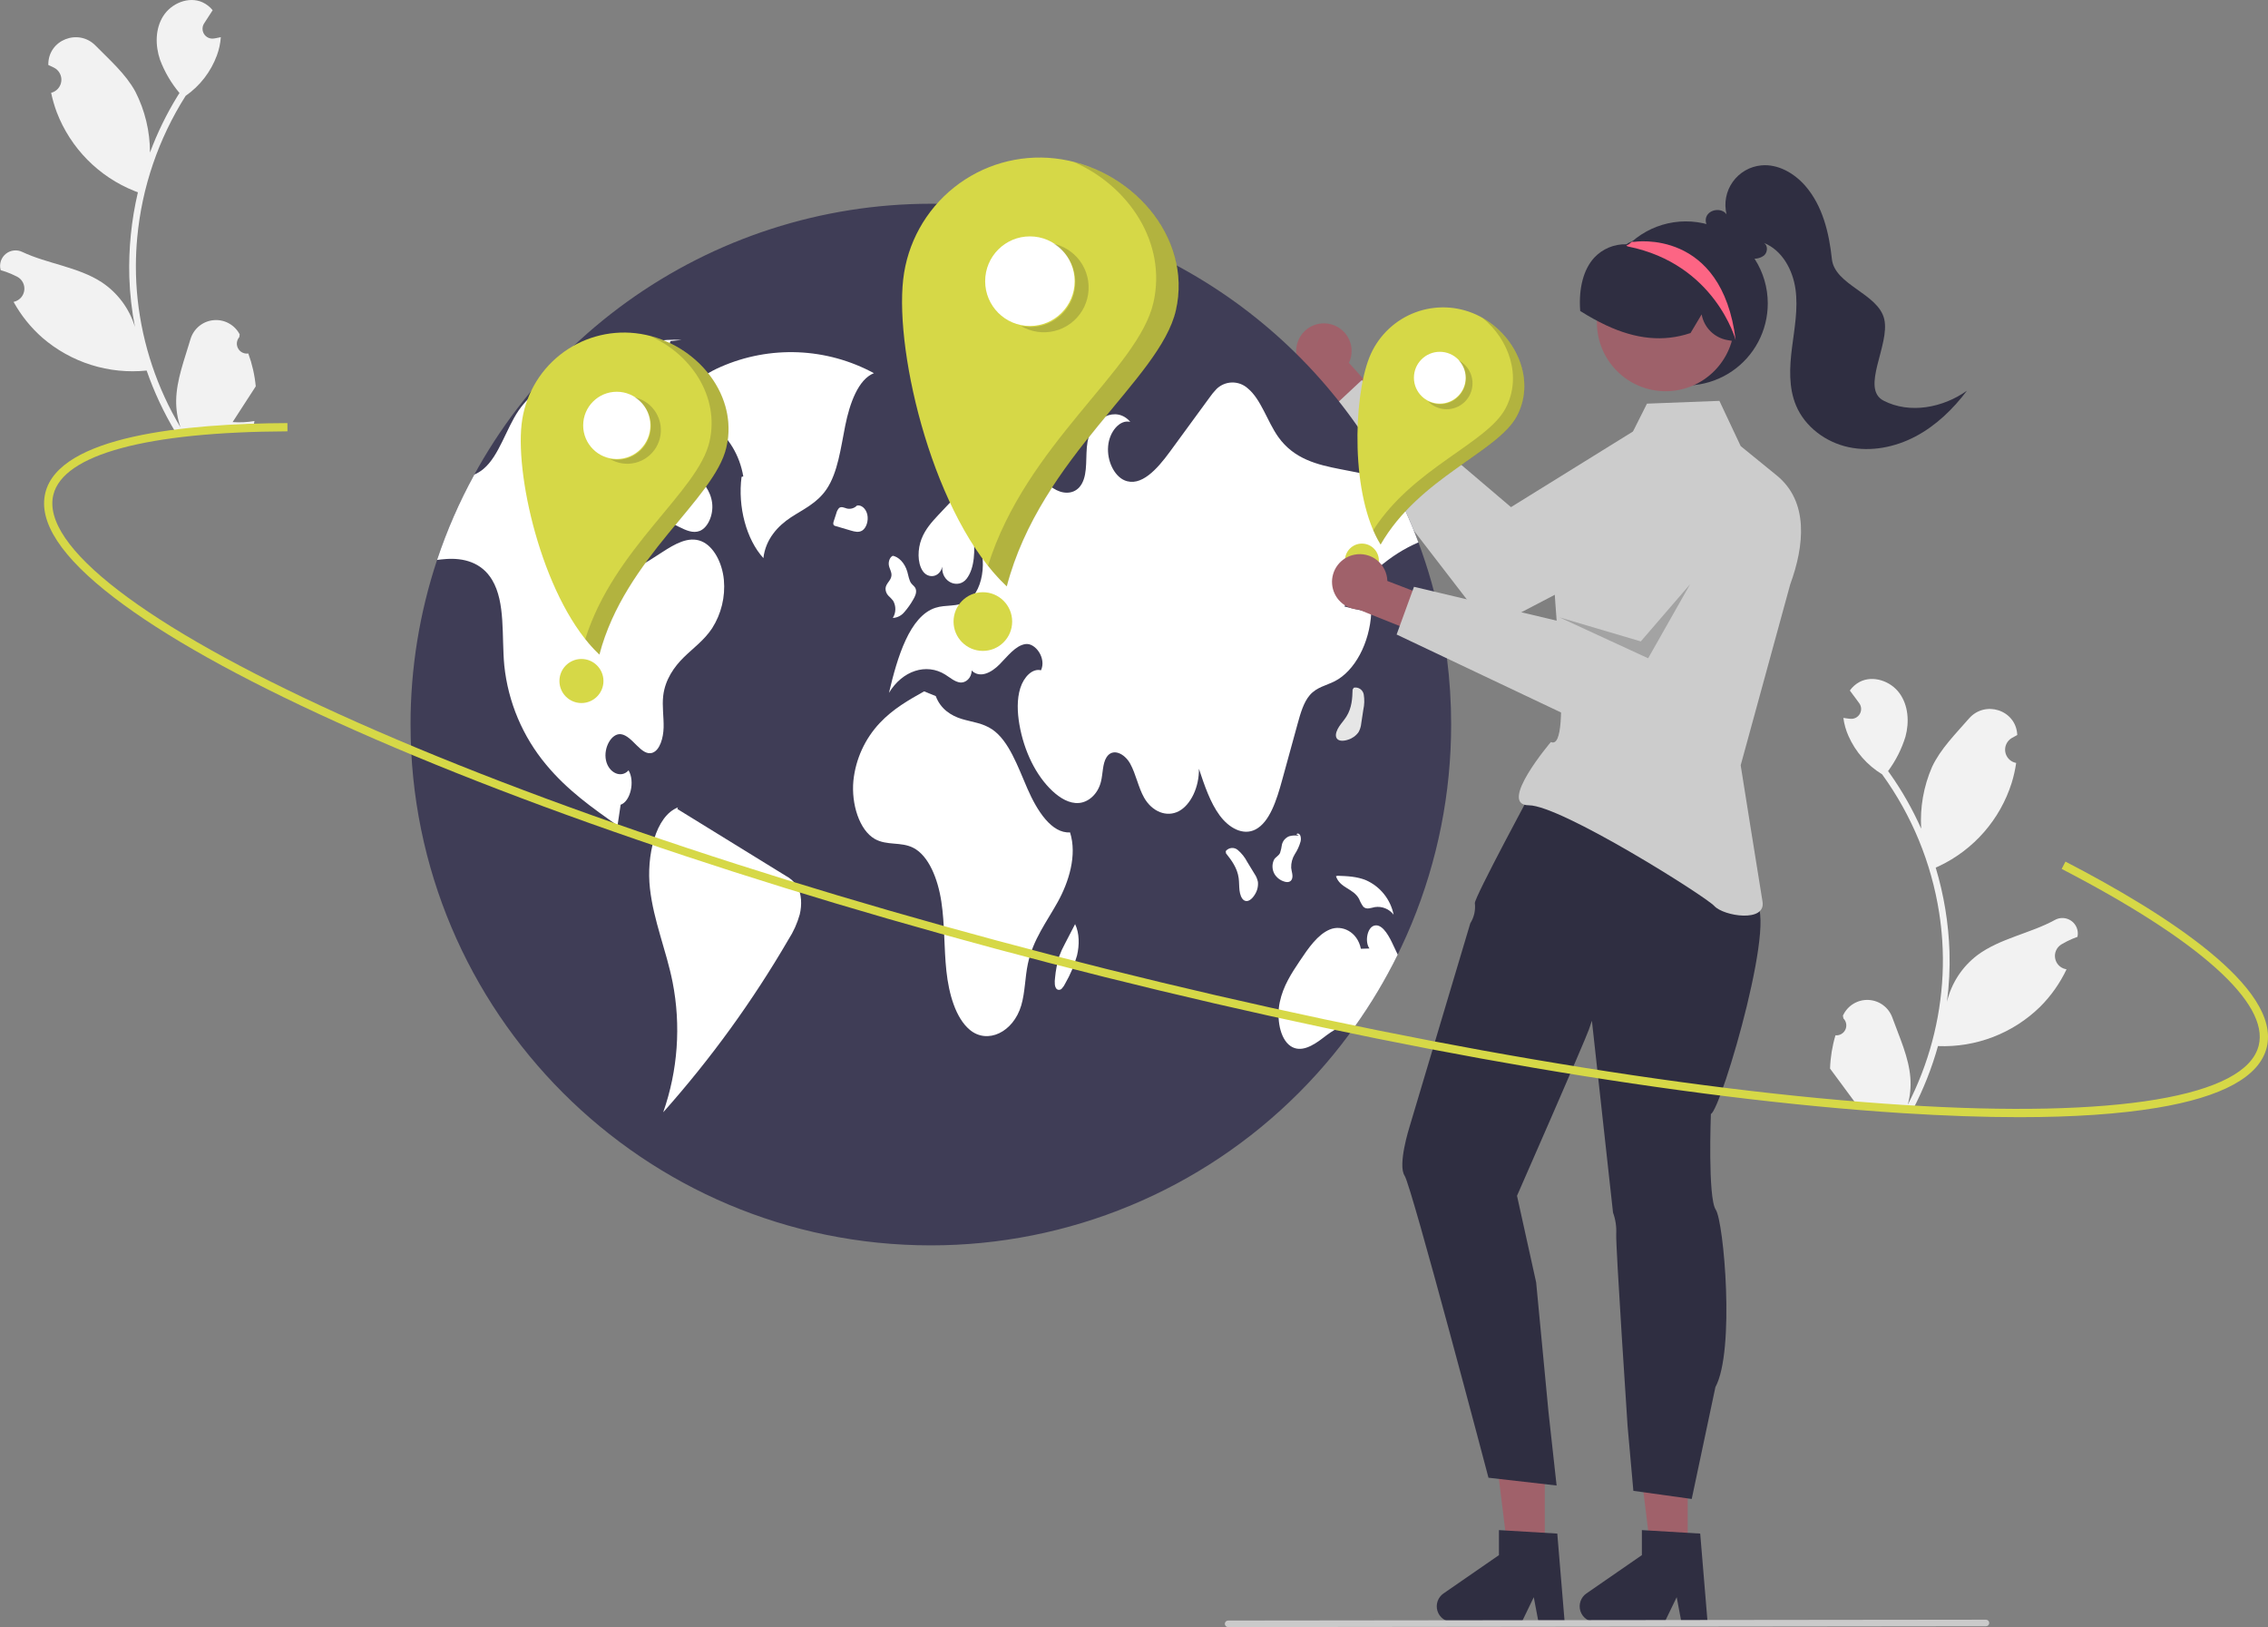 <?xml version="1.0" encoding="UTF-8"?> <svg xmlns="http://www.w3.org/2000/svg" width="145" height="104" viewBox="0 0 145 104" fill="none"><rect x="0" y="0" width="145" height="104" fill="#808080" stroke="none"/> <path d="M117.346 66.175C117.476 66.187 117.606 66.159 117.719 66.094C117.833 66.03 117.923 65.932 117.979 65.815C118.035 65.697 118.053 65.565 118.031 65.436C118.009 65.308 117.949 65.189 117.857 65.097C117.844 65.032 117.835 64.986 117.822 64.921C117.828 64.908 117.835 64.894 117.841 64.881C117.986 64.578 118.218 64.324 118.507 64.152C118.795 63.98 119.129 63.897 119.464 63.914C119.8 63.931 120.123 64.047 120.393 64.247C120.663 64.447 120.868 64.723 120.982 65.039C121.438 66.301 122.035 67.572 122.135 68.889C122.179 69.472 122.122 70.057 121.966 70.619C123.295 68.041 124.055 65.207 124.194 62.309C124.228 61.581 124.222 60.853 124.174 60.126C124.135 59.531 124.07 58.938 123.978 58.349C123.479 55.149 122.228 52.114 120.329 49.492C119.378 48.914 118.627 48.058 118.177 47.039C118.014 46.672 117.904 46.284 117.852 45.887C117.962 45.906 118.073 45.921 118.183 45.933C118.217 45.936 118.253 45.94 118.287 45.943L118.3 45.944C118.421 45.956 118.543 45.931 118.65 45.875C118.757 45.819 118.846 45.732 118.906 45.627C118.965 45.521 118.993 45.4 118.986 45.279C118.978 45.158 118.936 45.042 118.864 44.944C118.819 44.883 118.774 44.822 118.73 44.762C118.662 44.668 118.592 44.576 118.524 44.482C118.516 44.474 118.508 44.464 118.501 44.454C118.423 44.347 118.345 44.242 118.267 44.136C118.429 43.907 118.642 43.719 118.889 43.587C119.744 43.138 120.876 43.529 121.442 44.311C122.01 45.092 122.075 46.154 121.822 47.086C121.578 47.877 121.202 48.621 120.71 49.286C120.752 49.346 120.797 49.404 120.839 49.464C121.615 50.564 122.28 51.737 122.827 52.967C122.743 51.614 122.982 50.26 123.523 49.017C124.066 47.86 125.028 46.909 125.882 45.927C126.907 44.748 128.869 45.374 128.967 46.935C128.968 46.95 128.969 46.965 128.97 46.98C128.847 47.042 128.727 47.109 128.608 47.179C128.46 47.269 128.342 47.401 128.27 47.559C128.197 47.717 128.175 47.894 128.204 48.065C128.234 48.236 128.314 48.394 128.435 48.518C128.556 48.643 128.712 48.728 128.882 48.762L128.9 48.766C128.837 49.196 128.742 49.62 128.614 50.036C128.248 51.196 127.647 52.267 126.847 53.183C126.048 54.099 125.068 54.84 123.969 55.359C123.897 55.392 123.827 55.425 123.755 55.456C124.281 57.202 124.577 59.008 124.637 60.83C124.669 61.905 124.614 62.981 124.473 64.047L124.48 64.009C124.767 62.83 125.451 61.786 126.418 61.053C127.853 59.981 129.825 59.654 131.359 58.81C131.522 58.715 131.709 58.669 131.897 58.678C132.085 58.686 132.267 58.748 132.422 58.857C132.576 58.965 132.696 59.115 132.768 59.29C132.839 59.464 132.86 59.656 132.826 59.841C132.823 59.855 132.821 59.868 132.818 59.881C132.592 59.961 132.37 60.056 132.156 60.163C132.033 60.225 131.912 60.292 131.794 60.362C131.645 60.452 131.527 60.584 131.455 60.742C131.383 60.9 131.36 61.076 131.39 61.247C131.42 61.419 131.5 61.577 131.621 61.701C131.742 61.826 131.898 61.911 132.068 61.945L132.085 61.949C132.098 61.951 132.109 61.953 132.121 61.956C131.699 62.846 131.127 63.656 130.43 64.352C129.571 65.193 128.548 65.85 127.425 66.281C126.303 66.713 125.104 66.911 123.903 66.863L123.901 66.863C123.509 68.266 122.972 69.624 122.299 70.916L117.263 70.681C117.248 70.624 117.234 70.566 117.221 70.509C117.685 70.56 118.155 70.554 118.618 70.491C118.266 70.014 117.914 69.534 117.561 69.058C117.553 69.049 117.546 69.04 117.539 69.03C117.361 68.786 117.18 68.544 117.001 68.301L117.001 68.3C117.025 67.58 117.141 66.866 117.346 66.175L117.346 66.175Z" fill="#F2F2F2"></path> <path d="M15.875 22.593C15.746 22.613 15.615 22.593 15.498 22.536C15.381 22.479 15.285 22.387 15.222 22.273C15.159 22.159 15.132 22.028 15.146 21.898C15.16 21.769 15.213 21.647 15.299 21.548C15.308 21.483 15.314 21.437 15.323 21.372C15.316 21.358 15.309 21.345 15.302 21.332C15.138 21.038 14.891 20.8 14.592 20.646C14.293 20.492 13.956 20.43 13.622 20.468C13.288 20.505 12.973 20.641 12.715 20.857C12.458 21.074 12.271 21.361 12.176 21.684C11.799 22.972 11.282 24.278 11.263 25.599C11.255 26.182 11.348 26.763 11.539 27.315C10.053 24.824 9.119 22.042 8.802 19.158C8.723 18.434 8.685 17.706 8.687 16.978C8.689 16.381 8.718 15.786 8.773 15.192C9.073 11.968 10.134 8.861 11.868 6.127C12.782 5.491 13.479 4.59 13.865 3.545C14.005 3.169 14.09 2.775 14.118 2.375C14.01 2.401 13.899 2.422 13.79 2.442C13.756 2.447 13.721 2.453 13.687 2.458L13.674 2.46C13.554 2.479 13.431 2.462 13.321 2.413C13.21 2.363 13.116 2.282 13.05 2.181C12.984 2.079 12.949 1.96 12.949 1.839C12.949 1.717 12.984 1.599 13.05 1.497C13.091 1.433 13.132 1.37 13.173 1.306C13.235 1.209 13.299 1.113 13.361 1.015C13.368 1.005 13.375 0.996 13.381 0.985C13.453 0.874 13.524 0.764 13.596 0.653C13.42 0.435 13.195 0.261 12.941 0.144C12.06 -0.251 10.954 0.209 10.437 1.024C9.919 1.839 9.92 2.903 10.23 3.817C10.521 4.592 10.943 5.311 11.476 5.944C11.437 6.007 11.396 6.067 11.357 6.13C10.651 7.276 10.059 8.488 9.589 9.749C9.59 8.394 9.268 7.057 8.651 5.85C8.038 4.729 7.019 3.839 6.106 2.912C5.009 1.798 3.091 2.545 3.089 4.109C3.089 4.124 3.089 4.139 3.089 4.154C3.215 4.208 3.34 4.267 3.462 4.33C3.616 4.41 3.742 4.535 3.824 4.689C3.905 4.842 3.939 5.016 3.92 5.189C3.901 5.361 3.83 5.524 3.717 5.656C3.604 5.788 3.454 5.882 3.286 5.927L3.269 5.932C3.358 6.357 3.48 6.775 3.632 7.182C4.069 8.317 4.736 9.349 5.59 10.213C6.445 11.078 7.468 11.757 8.597 12.208C8.671 12.236 8.743 12.264 8.817 12.291C8.4 14.066 8.216 15.887 8.268 17.71C8.303 18.785 8.424 19.855 8.631 20.91L8.621 20.873C8.262 19.713 7.515 18.713 6.505 18.042C5.006 17.061 3.018 16.856 1.435 16.108C1.266 16.024 1.077 15.99 0.89 16.01C0.702 16.03 0.524 16.103 0.377 16.221C0.23 16.339 0.119 16.496 0.058 16.675C-0.002 16.853 -0.011 17.046 0.034 17.229C0.037 17.242 0.041 17.255 0.044 17.268C0.275 17.334 0.502 17.414 0.723 17.509C0.85 17.563 0.974 17.622 1.096 17.685C1.25 17.765 1.376 17.89 1.458 18.043C1.54 18.197 1.573 18.371 1.554 18.543C1.535 18.716 1.465 18.879 1.352 19.011C1.238 19.142 1.088 19.237 0.921 19.282L0.904 19.286C0.891 19.289 0.881 19.292 0.868 19.296C1.344 20.158 1.965 20.931 2.704 21.582C3.614 22.369 4.675 22.961 5.822 23.323C6.969 23.684 8.178 23.808 9.374 23.685L9.376 23.685C9.854 25.061 10.473 26.383 11.224 27.631L16.236 27.085C16.248 27.028 16.258 26.968 16.268 26.911C15.807 26.991 15.339 27.014 14.872 26.979C15.194 26.482 15.516 25.981 15.839 25.484C15.846 25.475 15.853 25.465 15.859 25.455C16.022 25.201 16.188 24.948 16.351 24.694L16.351 24.693C16.283 23.976 16.123 23.27 15.875 22.593L15.875 22.593Z" fill="#F2F2F2"></path> <path d="M85.119 20.735C85.368 20.803 85.598 20.925 85.793 21.092C85.989 21.259 86.146 21.466 86.253 21.701C86.36 21.935 86.415 22.19 86.412 22.447C86.41 22.705 86.352 22.959 86.241 23.191L88.931 26.183L87.512 28.263L83.773 23.983C83.395 23.771 83.109 23.428 82.967 23.018C82.825 22.608 82.838 22.161 83.004 21.761C83.17 21.36 83.477 21.034 83.867 20.845C84.257 20.656 84.703 20.617 85.119 20.735Z" fill="#A0616A"></path> <path d="M110.299 28.083C110.056 27.688 109.738 27.345 109.363 27.073C108.988 26.801 108.563 26.606 108.112 26.499C107.661 26.392 107.194 26.376 106.737 26.45C106.279 26.524 105.841 26.688 105.448 26.932L96.602 32.415L87.061 24.298L84.687 26.51L95.228 40.196L108.927 33.049C108.607 33.215 110.685 28.712 110.299 28.083Z" fill="#CCCCCC"></path> <path d="M92.776 46.312C92.777 50.684 91.917 55.013 90.246 59.052C88.574 63.092 86.124 66.762 83.035 69.853C79.946 72.945 76.279 75.397 72.242 77.069C68.206 78.742 63.88 79.602 59.512 79.601C41.141 79.601 26.248 64.697 26.248 46.312C26.244 42.736 26.817 39.182 27.944 35.789C30.156 29.161 34.395 23.397 40.059 19.311C45.724 15.226 52.529 13.026 59.512 13.023C65.534 13.02 71.443 14.655 76.61 17.752C81.776 20.848 86.005 25.291 88.845 30.605C89.549 31.916 90.164 33.273 90.684 34.668C90.756 34.862 90.826 35.056 90.895 35.252V35.254C91.2 36.116 91.468 36.994 91.7 37.888C92.417 40.638 92.778 43.469 92.776 46.312Z" fill="#3F3D56"></path> <path d="M55.872 23.852C54.377 23.043 52.718 22.587 51.02 22.517C49.322 22.448 47.63 22.767 46.074 23.451C44.704 24.048 43.262 25.118 42.805 27.051C44.653 25.959 47.046 27.684 47.521 30.451L47.41 30.482C47.159 32.398 47.72 34.485 48.806 35.673C48.948 34.439 49.759 33.599 50.557 33.074C51.355 32.549 52.237 32.168 52.846 31.266C53.568 30.197 53.751 28.634 54.038 27.208C54.325 25.782 54.868 24.25 55.872 23.852Z" fill="white"></path> <path d="M45.526 40.161C45.014 40.93 44.33 41.413 43.717 42.014C43.105 42.617 42.523 43.431 42.401 44.475C42.323 45.145 42.443 45.826 42.427 46.502C42.41 47.179 42.185 47.941 41.725 48.11C40.998 48.372 40.444 47.022 39.697 46.928C39.104 46.854 38.57 47.788 38.742 48.598C38.914 49.408 39.721 49.767 40.185 49.238C40.605 49.942 40.309 51.22 39.679 51.437C39.612 51.881 39.546 52.323 39.481 52.766C37.888 51.651 36.279 50.517 34.924 48.885C33.417 47.084 32.483 44.873 32.241 42.537C32.065 40.66 32.326 38.513 31.464 37.069C30.775 35.913 29.592 35.657 28.528 35.73C28.334 35.743 28.138 35.765 27.944 35.789C28.572 33.902 29.369 32.076 30.326 30.333C30.543 30.24 30.744 30.115 30.923 29.961C31.913 29.12 32.353 27.416 33.157 26.238C33.209 26.163 33.263 26.089 33.318 26.017C34.14 24.942 35.242 24.389 36.306 23.875C38.662 22.73 41.087 21.57 43.574 21.73L42.867 21.798C42.041 24.113 41.214 26.429 40.387 28.744C40.261 29.099 40.134 29.455 40.006 29.811C39.536 31.128 39.052 32.53 39.124 34.004C39.167 34.877 39.47 35.809 40.047 36.109C40.584 36.386 41.172 36.046 41.691 35.709C41.911 35.569 42.129 35.428 42.349 35.286C43.138 34.777 44.012 34.256 44.846 34.596C45.609 34.907 46.173 35.944 46.28 37.063C46.378 38.151 46.113 39.24 45.526 40.161Z" fill="white"></path> <path d="M50.219 55.969C47.914 54.549 45.61 53.129 43.305 51.709L43.344 51.608C41.911 52.155 41.316 54.704 41.553 56.788C41.79 58.873 42.593 60.736 42.999 62.767C43.546 65.547 43.339 68.422 42.401 71.095C45.431 67.692 48.113 63.994 50.406 60.055C50.727 59.559 50.971 59.017 51.13 58.448C51.277 57.843 51.254 57.115 50.961 56.63C50.773 56.352 50.517 56.124 50.219 55.969Z" fill="white"></path> <path d="M41.123 30.134C40.879 30.685 40.785 31.419 41.007 31.989C41.233 32.571 41.713 32.834 42.154 33.053L43.428 33.684C43.852 33.894 44.308 34.107 44.74 33.934C45.261 33.725 45.622 32.908 45.529 32.149C45.429 31.342 44.921 30.787 44.45 30.314C43.792 29.652 43.134 28.99 42.476 28.328L42.105 28.783C41.704 29.174 41.372 29.631 41.123 30.134Z" fill="white"></path> <path d="M85.949 38.765C86.522 38.9 87.095 39.035 87.668 39.17C87.568 41.106 86.609 42.899 85.323 43.548C84.787 43.818 84.19 43.918 83.746 44.422C83.346 44.881 83.142 45.595 82.956 46.277C82.629 47.468 82.301 48.66 81.974 49.85C81.623 51.134 81.172 52.56 80.259 53.022C79.476 53.42 78.579 52.934 77.977 52.118C77.375 51.302 77.007 50.206 76.65 49.137C76.672 50.302 76.131 51.445 75.364 51.85C74.595 52.255 73.66 51.889 73.146 50.984C72.777 50.335 72.623 49.479 72.261 48.82C71.899 48.162 71.139 47.785 70.744 48.402C70.483 48.813 70.517 49.442 70.387 49.963C70.186 50.773 69.576 51.282 68.972 51.326C68.369 51.371 67.782 51.023 67.277 50.551C66.237 49.575 65.47 48.025 65.172 46.303C65.041 45.536 65.004 44.7 65.231 43.98C65.459 43.261 66.007 42.706 66.553 42.843C66.911 42.085 66.203 41.079 65.566 41.167C64.926 41.256 64.426 41.942 63.901 42.469C63.378 42.997 62.646 43.379 62.119 42.856C62.123 43.342 61.727 43.664 61.386 43.623C61.046 43.585 60.742 43.311 60.43 43.117C59.224 42.364 57.691 42.863 56.834 44.287C57.37 42.005 58.155 39.386 59.802 38.85C60.475 38.63 61.208 38.811 61.844 38.43C62.969 37.755 63.197 35.205 62.225 34.153C62.348 35.148 62.324 36.309 61.8 36.99C61.275 37.67 60.173 37.226 60.24 36.22C60.088 36.914 59.334 37.019 58.987 36.487C58.638 35.954 58.667 35.083 58.915 34.447C59.163 33.81 59.584 33.354 59.992 32.915C60.87 31.974 61.761 31.022 62.777 30.43C63.795 29.838 64.971 29.638 65.991 30.226C66.529 30.537 67.002 31.055 67.551 31.329C68.1 31.604 68.796 31.569 69.16 30.925C69.569 30.208 69.376 29.143 69.528 28.246C69.8 26.661 71.383 25.919 72.261 26.966C71.605 26.797 70.927 27.574 70.846 28.516C70.762 29.457 71.237 30.408 71.873 30.692C72.941 31.166 73.987 29.975 74.795 28.873C75.638 27.718 76.481 26.565 77.327 25.412C77.462 25.216 77.613 25.032 77.779 24.861C78.044 24.603 78.397 24.455 78.766 24.448C79.136 24.44 79.495 24.573 79.77 24.82C80.623 25.518 81.024 26.947 81.725 27.931C82.741 29.361 84.262 29.709 85.678 29.986C86.733 30.191 87.789 30.398 88.845 30.605C89.549 31.917 90.164 33.274 90.684 34.669C88.895 35.429 87.245 36.851 85.949 38.765Z" fill="white"></path> <path d="M89.361 61.017C88.569 62.626 87.648 64.168 86.607 65.627C85.942 65.343 85.227 65.851 84.604 66.328C83.954 66.828 83.172 67.314 82.505 66.859C81.823 66.393 81.603 65.089 81.819 64.055C82.035 63.023 82.575 62.202 83.098 61.422C83.652 60.593 84.245 59.733 85.016 59.412C85.788 59.09 86.781 59.545 87.006 60.643L87.553 60.625C87.247 60.203 87.407 59.33 87.82 59.177C88.294 58.997 88.707 59.65 88.987 60.227C89.113 60.488 89.241 60.751 89.361 61.017Z" fill="white"></path> <path d="M68.411 53.205C67.235 53.279 66.304 51.831 65.685 50.406C65.066 48.981 64.501 47.351 63.44 46.626C62.834 46.211 62.143 46.154 61.486 45.954C60.828 45.753 60.14 45.337 59.825 44.491L59.08 44.19C58.095 44.744 57.097 45.308 56.248 46.21C55.296 47.222 54.703 48.519 54.56 49.902C54.418 51.396 54.944 53.062 55.927 53.623C56.704 54.066 57.608 53.787 58.395 54.193C59.378 54.7 59.962 56.174 60.183 57.628C60.404 59.083 60.348 60.595 60.506 62.066C60.664 63.538 61.099 65.069 62.001 65.823C63.129 66.766 64.784 65.982 65.291 64.265C65.539 63.422 65.53 62.472 65.716 61.597C66.043 60.057 66.925 58.914 67.625 57.651C68.325 56.388 68.876 54.672 68.411 53.205Z" fill="white"></path> <path d="M56.792 38.071C56.902 38.172 57.004 38.28 57.099 38.396C57.196 38.564 57.246 38.756 57.242 38.95C57.239 39.145 57.183 39.335 57.08 39.499C57.221 39.492 57.36 39.454 57.486 39.39C57.613 39.325 57.724 39.236 57.814 39.126C58.029 38.881 58.218 38.615 58.378 38.332C58.498 38.136 58.625 37.871 58.544 37.639C58.488 37.48 58.357 37.413 58.265 37.293C58.119 37.104 58.083 36.804 58.007 36.544C57.844 35.984 57.453 35.572 57.029 35.513L57.088 35.524C56.911 35.585 56.787 35.866 56.826 36.12C56.862 36.351 57.01 36.542 56.995 36.778C56.974 37.116 56.636 37.275 56.615 37.613C56.612 37.783 56.675 37.947 56.792 38.071Z" fill="white"></path> <path d="M54.778 32.319C54.78 32.318 54.781 32.318 54.783 32.318C54.819 32.285 54.853 32.249 54.883 32.211L54.778 32.319Z" fill="#E6E6E6"></path> <path d="M55.13 33.908C55.39 33.741 55.536 33.278 55.45 32.891C55.364 32.506 55.062 32.247 54.783 32.318C54.702 32.401 54.602 32.461 54.491 32.493C54.381 32.526 54.264 32.53 54.151 32.505C53.979 32.46 53.79 32.346 53.64 32.476C53.555 32.573 53.495 32.69 53.466 32.816C53.411 32.986 53.355 33.156 53.3 33.326C53.274 33.387 53.267 33.454 53.28 33.519C53.291 33.545 53.308 33.568 53.33 33.586C53.352 33.603 53.378 33.615 53.406 33.619C53.738 33.717 54.07 33.815 54.402 33.913C54.644 33.984 54.905 34.053 55.13 33.908Z" fill="white"></path> <path d="M80.197 55.842C80.044 55.59 79.89 55.339 79.737 55.087C79.586 54.796 79.38 54.537 79.13 54.325C79.075 54.279 79.011 54.244 78.943 54.223C78.874 54.202 78.802 54.195 78.731 54.202C78.66 54.209 78.591 54.23 78.528 54.265C78.465 54.299 78.409 54.346 78.365 54.402L78.383 54.545C78.733 54.984 79.103 55.472 79.192 56.124C79.227 56.381 79.215 56.647 79.245 56.906C79.276 57.164 79.363 57.431 79.53 57.543C79.772 57.704 80.055 57.466 80.227 57.175C80.381 56.936 80.45 56.653 80.423 56.37C80.385 56.18 80.308 56.001 80.197 55.842Z" fill="white"></path> <path d="M87.028 46.238C87.073 45.946 87.117 45.655 87.161 45.364C87.233 45.044 87.242 44.713 87.188 44.389C87.175 44.319 87.149 44.251 87.11 44.191C87.071 44.131 87.021 44.079 86.962 44.038C86.903 43.998 86.836 43.969 86.766 43.955C86.695 43.941 86.623 43.941 86.553 43.955L86.475 44.077C86.46 44.638 86.429 45.25 86.077 45.806C85.939 46.025 85.758 46.221 85.615 46.438C85.473 46.655 85.367 46.916 85.423 47.109C85.504 47.388 85.874 47.389 86.193 47.277C86.464 47.194 86.7 47.021 86.861 46.788C86.954 46.618 87.011 46.43 87.028 46.238Z" fill="#E6E6E6"></path> <path d="M82.605 56.169C82.68 55.953 82.572 55.705 82.549 55.467C82.538 55.158 82.62 54.854 82.783 54.593C82.946 54.346 83.069 54.076 83.148 53.792C83.182 53.662 83.176 53.525 83.131 53.399C83.08 53.285 82.957 53.233 82.886 53.323L83.037 53.421C82.834 53.384 82.624 53.395 82.424 53.45C82.311 53.494 82.209 53.564 82.128 53.656C82.047 53.747 81.99 53.856 81.96 53.975C81.935 54.159 81.894 54.341 81.838 54.518C81.748 54.704 81.573 54.765 81.464 54.928C81.389 55.072 81.351 55.233 81.354 55.395C81.357 55.558 81.4 55.717 81.479 55.859C81.617 56.09 81.836 56.263 82.093 56.342C82.278 56.408 82.521 56.411 82.605 56.169Z" fill="white"></path> <path d="M86.893 57.464C86.959 57.637 87.049 57.801 87.158 57.952C87.364 58.159 87.643 58.031 87.892 57.981C88.118 57.945 88.349 57.971 88.561 58.057C88.774 58.142 88.959 58.283 89.098 58.465C89.001 57.983 88.79 57.531 88.483 57.148C88.176 56.764 87.781 56.46 87.332 56.261C86.745 56.021 86.127 55.998 85.516 55.977L85.411 56.004C85.68 56.786 86.523 56.769 86.893 57.464Z" fill="white"></path> <path d="M68.732 59.065L68.734 59.069C68.744 59.049 68.755 59.029 68.765 59.009L68.732 59.065Z" fill="#E6E6E6"></path> <path d="M68.082 60.325C67.94 60.583 67.818 60.851 67.717 61.127C67.583 61.575 67.494 62.035 67.452 62.5C67.419 62.764 67.409 63.102 67.575 63.231C67.622 63.263 67.68 63.276 67.736 63.268C67.793 63.261 67.845 63.233 67.882 63.19C67.974 63.092 68.049 62.98 68.105 62.858C68.43 62.297 68.683 61.697 68.857 61.072C69.016 60.413 69.014 59.638 68.734 59.068C68.516 59.487 68.299 59.906 68.082 60.325Z" fill="white"></path> <path d="M61.807 26.755C61.91 26.856 62.041 26.925 62.182 26.953C62.324 26.98 62.471 26.966 62.605 26.911C62.882 26.79 63.136 26.622 63.356 26.415C63.538 26.28 63.692 26.111 63.811 25.918C63.876 25.802 63.918 25.675 63.934 25.543C63.95 25.411 63.94 25.278 63.904 25.15C63.801 24.849 63.54 24.748 63.31 24.68C62.941 24.57 62.573 24.461 62.204 24.352L62.471 24.111C62.197 23.964 61.893 24.237 61.722 24.576C61.612 24.797 61.535 25.033 61.494 25.276C61.403 25.808 61.492 26.44 61.807 26.755Z" fill="#E6E6E6"></path> <path d="M68.313 24.57C68.417 24.684 68.561 24.755 68.715 24.767C68.869 24.78 69.022 24.733 69.143 24.637C69.247 24.559 69.334 24.459 69.397 24.345C69.46 24.232 69.499 24.105 69.51 23.976C69.536 23.685 69.393 23.363 69.188 23.338L69.235 23.066C68.841 22.995 68.355 22.981 68.144 23.46C68.073 23.644 68.051 23.843 68.081 24.037C68.11 24.232 68.191 24.416 68.313 24.57Z" fill="#E6E6E6"></path> <path d="M67.444 10.125C65.132 9.864 62.811 10.533 60.992 11.984C59.173 13.436 58.004 15.551 57.743 17.865C57.2 22.683 59.737 33.145 64.361 37.477C66.539 29.179 74.169 24.257 75.178 19.833C76.257 15.106 72.259 10.668 67.444 10.125Z" fill="#D6D847"></path> <path d="M65.845 20.836C67.425 20.836 68.706 19.554 68.706 17.973C68.706 16.391 67.425 15.109 65.845 15.109C64.265 15.109 62.984 16.391 62.984 17.973C62.984 19.554 64.265 20.836 65.845 20.836Z" fill="white"></path> <path d="M62.837 41.604C63.872 41.604 64.711 40.765 64.711 39.729C64.711 38.693 63.872 37.853 62.837 37.853C61.802 37.853 60.963 38.693 60.963 39.729C60.963 40.765 61.802 41.604 62.837 41.604Z" fill="#D6D847"></path> <path opacity="0.2" d="M68.212 15.921C68.534 16.115 68.815 16.37 69.039 16.672C69.262 16.975 69.424 17.318 69.515 17.683C69.606 18.048 69.624 18.427 69.568 18.799C69.513 19.171 69.385 19.528 69.191 19.85C68.998 20.172 68.743 20.453 68.441 20.677C68.139 20.901 67.796 21.063 67.431 21.154C66.695 21.337 65.916 21.221 65.265 20.83C65.928 20.977 66.622 20.884 67.223 20.566C67.824 20.249 68.292 19.727 68.543 19.096C68.795 18.464 68.814 17.764 68.597 17.12C68.38 16.476 67.941 15.93 67.358 15.58C67.659 15.647 67.948 15.762 68.212 15.921Z" fill="#231F20"></path> <path opacity="0.2" d="M75.189 19.841C74.18 24.265 66.55 29.187 64.372 37.485C63.938 37.074 63.534 36.631 63.164 36.16C65.611 28.36 72.766 23.621 73.741 19.346C74.614 15.521 72.162 11.885 68.643 10.35C72.903 11.421 76.178 15.509 75.189 19.841Z" fill="#231F20"></path> <path d="M40.633 21.297C38.897 21.101 37.154 21.603 35.788 22.693C34.422 23.783 33.544 25.371 33.348 27.109C32.941 30.727 34.845 38.584 38.318 41.837C39.953 35.605 45.683 31.909 46.441 28.587C47.251 25.037 44.249 21.705 40.633 21.297Z" fill="#D6D847"></path> <path d="M39.432 29.34C40.619 29.34 41.581 28.378 41.581 27.19C41.581 26.003 40.619 25.04 39.432 25.04C38.246 25.04 37.284 26.003 37.284 27.19C37.284 28.378 38.246 29.34 39.432 29.34Z" fill="white"></path> <path d="M37.173 44.937C37.95 44.937 38.581 44.306 38.581 43.528C38.581 42.751 37.95 42.12 37.173 42.12C36.396 42.12 35.766 42.751 35.766 43.528C35.766 44.306 36.396 44.937 37.173 44.937Z" fill="#D6D847"></path> <path opacity="0.2" d="M41.21 25.65C41.452 25.795 41.663 25.987 41.831 26.214C41.998 26.441 42.12 26.699 42.188 26.973C42.256 27.247 42.27 27.531 42.228 27.811C42.187 28.09 42.09 28.358 41.945 28.6C41.8 28.842 41.608 29.053 41.381 29.221C41.155 29.389 40.897 29.511 40.623 29.579C40.349 29.647 40.065 29.661 39.786 29.619C39.507 29.578 39.239 29.481 38.997 29.336C39.495 29.447 40.016 29.377 40.467 29.138C40.918 28.899 41.27 28.508 41.459 28.034C41.648 27.56 41.662 27.034 41.499 26.55C41.336 26.066 41.006 25.656 40.568 25.394C40.795 25.444 41.011 25.53 41.21 25.65Z" fill="#231F20"></path> <path opacity="0.2" d="M46.45 28.594C45.691 31.916 39.962 35.612 38.326 41.844C38 41.535 37.696 41.202 37.419 40.849C39.256 34.991 44.63 31.432 45.362 28.222C46.018 25.349 44.176 22.619 41.533 21.466C44.732 22.271 47.192 25.341 46.45 28.594Z" fill="#231F20"></path> <path d="M107.9 99.188H105.541L104.419 90.082L107.9 90.082L107.9 99.188Z" fill="#A0616A"></path> <path d="M109.169 103.671H107.495L107.196 102.089L106.431 103.671H101.991C101.778 103.671 101.571 103.603 101.4 103.477C101.228 103.35 101.102 103.173 101.038 102.969C100.975 102.766 100.978 102.548 101.048 102.346C101.117 102.145 101.249 101.971 101.424 101.85L104.97 99.4V97.801L108.699 98.023L109.169 103.671Z" fill="#2F2E41"></path> <path d="M98.763 99.188H96.404L95.281 90.082L98.763 90.082L98.763 99.188Z" fill="#A0616A"></path> <path d="M100.032 103.671H98.358L98.059 102.089L97.294 103.671H92.854C92.641 103.671 92.434 103.603 92.263 103.477C92.091 103.35 91.965 103.173 91.901 102.969C91.838 102.766 91.841 102.548 91.911 102.346C91.98 102.145 92.112 101.971 92.287 101.85L95.832 99.4V97.801L99.562 98.023L100.032 103.671Z" fill="#2F2E41"></path> <path d="M89.8 75.146C90.252 75.823 95.163 94.453 95.163 94.453L99.518 94.95L99.001 90.263L98.211 81.968L96.987 76.431C96.987 76.431 101.308 66.591 101.581 65.808L101.775 65.245L103.125 77.504C103.285 77.942 103.355 78.407 103.33 78.873C103.29 79.639 104.057 91.159 104.057 91.159L104.426 95.291L108.157 95.81L109.671 88.661C110.935 86.339 110.21 78.087 109.693 77.319C109.176 76.551 109.382 71.202 109.382 71.202C110.042 70.969 113.978 57.537 112.009 57.617C112.136 56.901 112.235 56.261 112.235 56.261L108.817 53.503L100.265 51.278L98.107 50.241C98.107 50.241 94.253 57.373 94.292 57.727C94.345 58.176 94.242 58.63 94.001 59.013L90.11 72.044C90.11 72.044 89.344 74.461 89.8 75.146Z" fill="#2F2E41"></path> <path d="M111.287 28.513L109.927 25.622L105.296 25.8L103.785 28.808C103.785 28.808 99.469 33.968 99.329 35.645C99.153 37.756 100.614 48.098 99.153 47.427C99.153 47.427 95.71 51.472 97.747 51.472C99.785 51.472 109.001 57.261 109.605 57.913C110.21 58.564 112.91 58.986 112.683 57.626C112.457 56.267 111.287 48.916 111.287 48.916L114.453 37.357C115.365 34.861 115.648 32.062 113.588 30.386L111.287 28.513Z" fill="#CCCCCC"></path> <path d="M94.134 20.005C93.515 19.759 92.853 19.637 92.187 19.647C91.52 19.657 90.862 19.798 90.251 20.062C89.639 20.327 89.085 20.709 88.621 21.188C88.156 21.666 87.791 22.232 87.545 22.851C86.511 25.458 86.34 31.684 88.264 34.804C90.738 30.503 95.744 28.915 96.979 26.599C98.298 24.124 96.739 21.04 94.134 20.005Z" fill="#D6D847"></path> <path d="M92.051 25.799C92.965 25.799 93.706 25.057 93.706 24.143C93.706 23.228 92.965 22.486 92.051 22.486C91.137 22.486 90.396 23.228 90.396 24.143C90.396 25.057 91.137 25.799 92.051 25.799Z" fill="white"></path> <path d="M87.071 36.915C87.67 36.915 88.155 36.429 88.155 35.83C88.155 35.231 87.67 34.745 87.071 34.745C86.473 34.745 85.987 35.231 85.987 35.83C85.987 36.429 86.473 36.915 87.071 36.915Z" fill="#D6D847"></path> <path opacity="0.2" d="M93.684 23.356C93.987 23.674 94.152 24.098 94.142 24.537C94.133 24.976 93.95 25.393 93.633 25.697C93.316 26.001 92.892 26.166 92.453 26.157C92.015 26.148 91.598 25.965 91.294 25.648C91.642 25.832 92.043 25.885 92.427 25.799C92.81 25.713 93.15 25.493 93.387 25.179C93.623 24.864 93.74 24.476 93.716 24.084C93.693 23.691 93.531 23.32 93.258 23.036C93.416 23.119 93.56 23.227 93.684 23.356Z" fill="#231F20"></path> <path opacity="0.2" d="M96.983 26.605C95.749 28.921 90.743 30.509 88.269 34.81C88.088 34.515 87.93 34.206 87.795 33.887C90.344 29.905 95.057 28.347 96.25 26.109C97.318 24.106 96.5 21.704 94.769 20.312C96.984 21.558 98.192 24.337 96.983 26.605Z" fill="#231F20"></path> <path d="M86.583 35.456C86.835 35.404 87.095 35.408 87.346 35.468C87.596 35.527 87.83 35.641 88.032 35.801C88.233 35.961 88.397 36.163 88.513 36.394C88.627 36.624 88.691 36.877 88.698 37.134L92.452 38.577L92.133 41.074L86.859 38.962C86.426 38.945 86.015 38.77 85.703 38.469C85.39 38.169 85.199 37.764 85.165 37.332C85.131 36.9 85.256 36.47 85.518 36.124C85.779 35.779 86.158 35.541 86.583 35.456L86.583 35.456Z" fill="#A0616A"></path> <path d="M112.818 30.31C112.423 30.068 111.984 29.907 111.526 29.836C111.068 29.765 110.601 29.784 110.151 29.894C109.701 30.004 109.277 30.201 108.904 30.476C108.53 30.75 108.214 31.095 107.974 31.491L102.585 40.398L90.4 37.507L89.29 40.557L104.894 47.955L112.797 35.357C113.981 33.693 114.56 31.374 112.818 30.31Z" fill="#CCCCCC"></path> <path d="M113.019 19.395C113.02 20.253 112.809 21.099 112.407 21.857C112.005 22.615 111.422 23.262 110.712 23.743C110.001 24.223 109.183 24.522 108.33 24.612C107.477 24.702 106.615 24.581 105.819 24.26C105.024 23.939 104.319 23.428 103.767 22.771C103.215 22.113 102.833 21.331 102.654 20.491C102.475 19.652 102.505 18.781 102.74 17.956C102.976 17.13 103.411 16.375 104.006 15.757L104.031 15.732C104.073 15.688 104.115 15.644 104.159 15.602C104.159 15.602 104.16 15.602 104.16 15.602C104.16 15.602 104.16 15.602 104.161 15.601C104.161 15.601 104.161 15.601 104.161 15.601C104.161 15.601 104.161 15.6 104.161 15.6C104.216 15.55 104.27 15.499 104.327 15.451C105.084 14.787 106.016 14.355 107.013 14.207C108.009 14.059 109.026 14.202 109.944 14.618C110.861 15.034 111.639 15.706 112.184 16.553C112.73 17.4 113.02 18.387 113.019 19.395V19.395Z" fill="#2F2E41"></path> <path d="M106.488 25.006C108.915 25.006 110.882 23.037 110.882 20.608C110.882 18.18 108.915 16.211 106.488 16.211C104.061 16.211 102.094 18.18 102.094 20.608C102.094 23.037 104.061 25.006 106.488 25.006Z" fill="#9E616A"></path> <path d="M111.154 21.863L110.426 21.734C110.019 21.66 109.645 21.463 109.353 21.171C109.06 20.878 108.865 20.503 108.791 20.096L108.081 21.287L108.05 21.297C106.357 21.86 104.596 21.692 102.667 20.784C102.115 20.522 101.58 20.227 101.065 19.9L101.027 19.876L101.024 19.831C100.925 18.401 101.246 17.206 101.927 16.466C102.188 16.188 102.506 15.968 102.858 15.821C103.21 15.674 103.59 15.603 103.971 15.613C103.998 15.606 104.023 15.592 104.044 15.573C104.054 15.566 104.063 15.559 104.073 15.552V15.545L104.124 15.521C104.232 15.47 104.343 15.421 104.453 15.376C105.323 15.04 106.269 14.955 107.185 15.133C108.1 15.31 108.947 15.743 109.628 16.38C110.981 17.673 111.602 19.843 111.172 21.781L111.154 21.863Z" fill="#2F2E41"></path> <path d="M120.423 25.609C118.927 24.837 120.85 22.033 120.464 20.394C120.077 18.755 117.295 18.228 117.117 16.553C116.94 14.879 116.523 13.151 115.419 11.881C114.713 11.069 113.673 10.469 112.603 10.571C112.241 10.605 111.89 10.717 111.575 10.9C111.26 11.082 110.988 11.33 110.778 11.627C110.567 11.924 110.423 12.262 110.355 12.62C110.287 12.978 110.297 13.346 110.384 13.7C110.079 13.267 109.29 13.361 109.095 13.853C108.922 14.29 109.305 14.819 109.756 14.858C110.347 15.588 111.023 16.362 111.948 16.509C112.095 16.543 112.249 16.543 112.396 16.509C112.543 16.475 112.681 16.408 112.799 16.313C113.016 16.104 113.033 15.685 112.775 15.529C113.938 15.991 114.619 17.249 114.792 18.489C114.964 19.729 114.725 20.983 114.568 22.225C114.411 23.467 114.343 24.774 114.83 25.927C115.405 27.29 116.728 28.266 118.173 28.579C119.617 28.893 121.156 28.587 122.463 27.897C123.771 27.207 124.861 26.154 125.752 24.974C124.217 26.064 122.095 26.473 120.423 25.609Z" fill="#2F2E41"></path> <path d="M110.967 21.74C110.967 21.74 109.665 16.878 104.086 15.756C104.079 15.754 104.058 15.745 104.031 15.733C104.014 15.722 103.993 15.712 103.972 15.701C104.035 15.665 104.096 15.634 104.159 15.602C104.159 15.602 104.16 15.602 104.16 15.602C104.16 15.602 104.16 15.602 104.16 15.602C104.161 15.602 104.161 15.601 104.161 15.601C104.161 15.601 104.161 15.601 104.161 15.6C104.216 15.55 104.27 15.5 104.327 15.451L104.486 15.458C104.486 15.458 110.085 14.57 110.967 21.74Z" fill="#FD6584"></path> <path opacity="0.2" d="M108.053 37.343L104.901 40.997L99.694 39.458L105.371 42.076L108.053 37.343Z" fill="black"></path> <path d="M126.969 103.946L78.516 104C78.46 104 78.407 103.978 78.368 103.939C78.329 103.899 78.307 103.846 78.307 103.791C78.307 103.735 78.329 103.682 78.368 103.643C78.407 103.604 78.46 103.582 78.516 103.581L126.969 103.527C127.024 103.527 127.077 103.549 127.117 103.589C127.156 103.628 127.178 103.681 127.178 103.737C127.178 103.792 127.156 103.846 127.117 103.885C127.077 103.924 127.024 103.946 126.969 103.946Z" fill="#CACACA"></path> <path d="M129.096 71.407C126.827 71.407 124.34 71.321 121.635 71.15C107.646 70.261 89.526 67.17 70.612 62.447C51.699 57.723 34.252 51.932 21.485 46.139C15.266 43.318 10.493 40.647 7.299 38.2C3.917 35.611 2.437 33.353 2.901 31.491C3.806 27.864 11.816 27.07 18.376 27.043L18.378 27.57C9.369 27.608 4.055 29.045 3.413 31.619C2.596 34.897 9.262 40.014 21.703 45.659C34.441 51.439 51.856 57.219 70.74 61.935C89.623 66.65 107.71 69.736 121.669 70.623C135.301 71.49 143.588 70.107 144.405 66.829C145.084 64.107 140.61 60.098 131.809 55.539L132.051 55.071C138.446 58.383 145.87 63.134 144.917 66.956C144.453 68.818 142.087 70.115 137.886 70.811C135.491 71.208 132.549 71.407 129.096 71.407Z" fill="#D6D847"></path> </svg> 